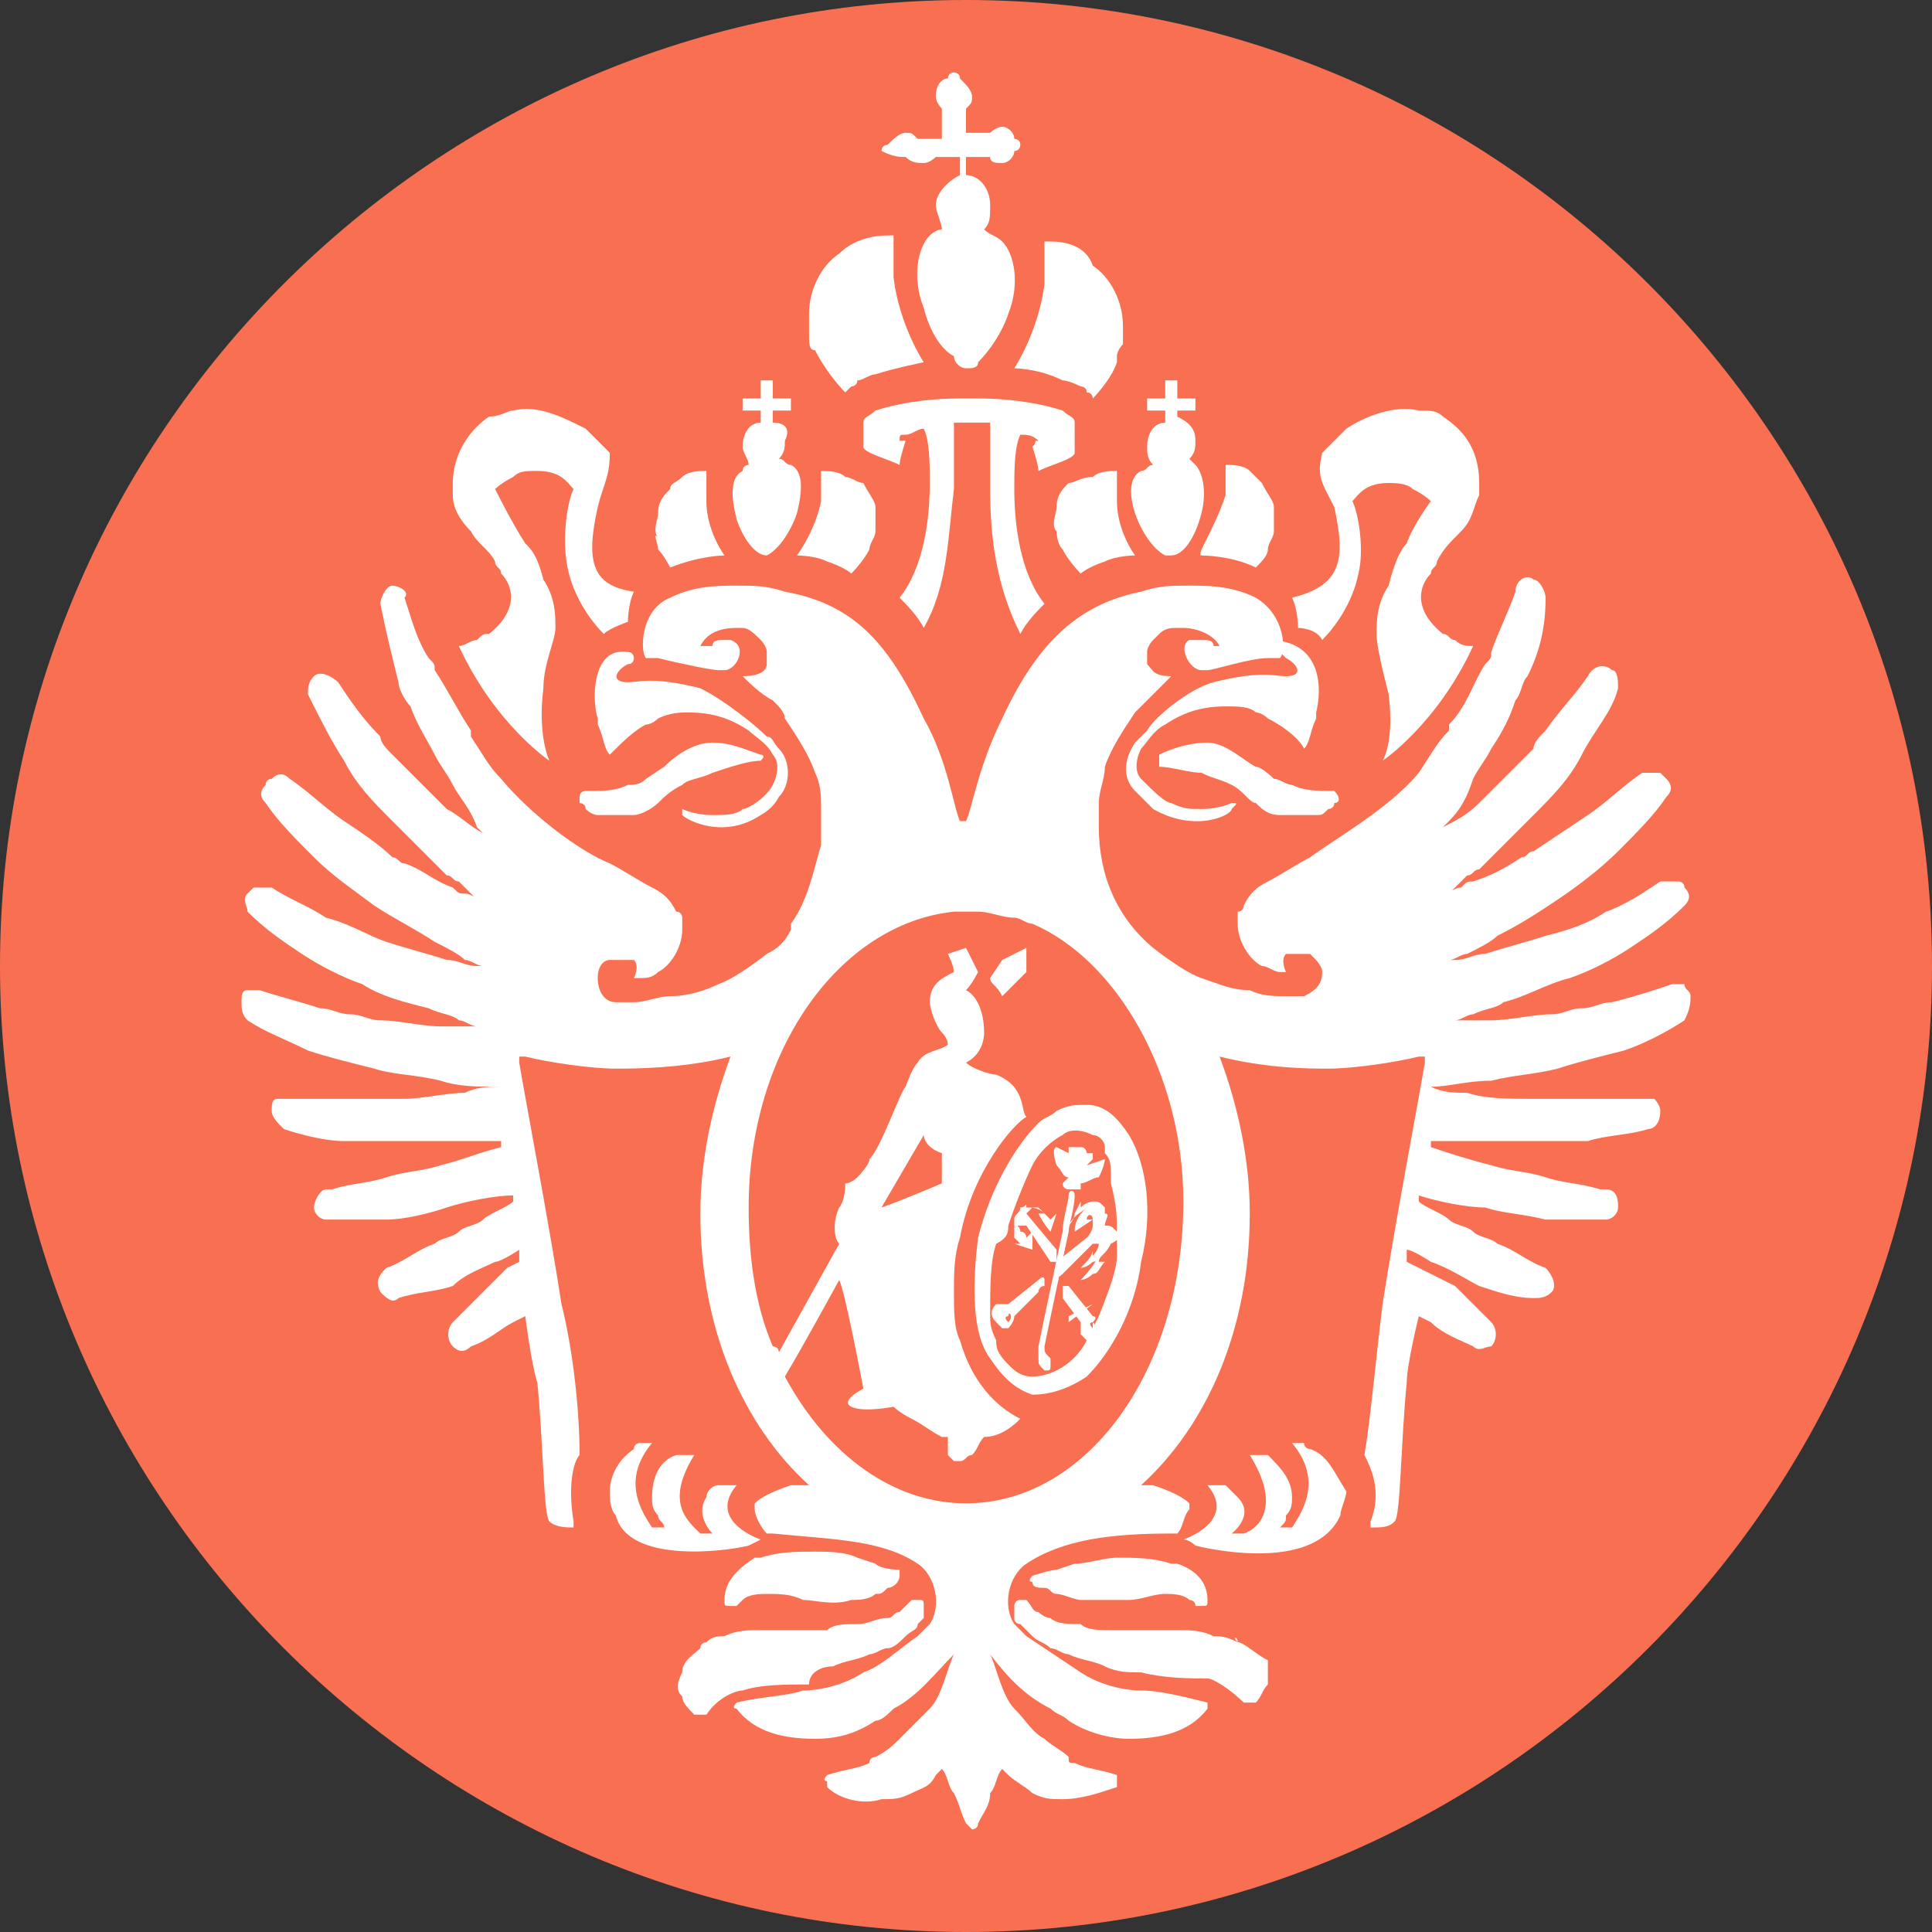 <?xml version="1.0" encoding="utf-8"?> <svg xmlns="http://www.w3.org/2000/svg" xmlns:xlink="http://www.w3.org/1999/xlink" version="1.1" id="Layer_1" x="0px" y="0px" viewBox="0 0 32 32" style="enable-background:new 0 0 32 32;" xml:space="preserve"><rect x="0" y="0" width="32" height="32" fill="#333333" stroke="none"/> <style type="text/css"> .st0{fill:#F87051;} .st1{fill:#FFFFFF;} </style> <g> <path class="st0" d="M32,16c0,8.8-7.2,16-16,16C7.2,32,0,24.8,0,16C0,7.2,7.2,0,16,0C24.8,0,32,7.2,32,16L32,16z"></path> <g> <path class="st1" d="M13.5,5.8C13.5,5.9,13.5,5.9,13.5,5.8c0.2,0.4,0.5,0.7,0.5,0.7s0,0,0,0l0,0c0,0,0,0,0.1-0.1 c0,0,0.1,0,0.1-0.1c0.1,0,0.2-0.1,0.3-0.1c0.3-0.1,0.8-0.2,0.8-0.2s-0.4-0.6-0.5-1.4c0-0.5,0-0.7,0-0.7c0,0-0.1,0-0.1,0 c-0.3,0-0.6,0.1-0.8,0.3c0,0,0,0,0,0c-0.3,0.2-0.5,0.6-0.5,1c0,0.1,0,0.2,0,0.3C13.4,5.7,13.4,5.8,13.5,5.8L13.5,5.8z"></path> <path class="st1" d="M21.4,9.9c0.1,0.2,0.1,0.5,0.1,0.5c0,0,0.3,0,0.4,0.2c0,0,0,0,0,0c0.2-0.2,0.5-0.6,0.6-1.1 c0.1-0.4,0-1-0.1-1.2c0,0,0,0,0,0c0.1-0.1,0.2-0.3,0.6-0.3c0.1,0,0.3,0,0.4,0.1c0.2,0.1,0.3,0.2,0.3,0.2S23.4,8.7,23.3,9 c-0.1,0.1-0.2,0.3-0.3,0.7c-0.2,0.3-0.2,0.6-0.2,0.8c0,0.2,0.1,0.6,0.2,1c0.1,0.8-0.1,1.1-0.1,1.1s0,0,0,0c0,0,0,0,0,0 s0.9-0.6,1.5-1.9c0,0,0,0,0,0c0,0,0,0,0,0c-0.1,0-0.2,0-0.3-0.1c-0.1,0-0.1-0.1-0.2-0.1c-0.5-0.4-0.4-0.8-0.2-1 c0-0.1,0.1-0.1,0.1-0.2C23.9,9.1,24,9,24.2,8.8c0.2-0.2,0.2-0.4,0.3-0.6c0-0.1,0-0.1,0-0.2c0-0.6-0.3-0.9-0.6-1.1 c-0.1-0.1-0.2-0.1-0.4-0.1c-0.4-0.1-0.9,0.1-1.2,0.3c-0.1,0.1-0.3,0.3-0.4,0.4c-0.1,0.4,0,0.5,0.2,0.9c0,0,0,0,0,0 C22.3,9.3,22.2,9.7,21.4,9.9L21.4,9.9z"></path> <path class="st1" d="M17.6,9.1c0.1,0.2,0.3,0.4,0.3,0.4s0,0,0,0c0,0,0,0,0,0s0.1-0.1,0.4-0.2c0.2-0.1,0.5-0.1,0.5-0.1 s-0.3-0.4-0.3-0.9c0-0.3,0-0.5,0-0.5c0,0,0,0,0,0l0,0c-0.1,0-0.3,0-0.4,0.1C17.9,7.9,17.8,8,17.7,8c-0.1,0.1-0.2,0.2-0.2,0.4 c0,0.1-0.1,0.3,0,0.4C17.5,8.8,17.5,9,17.6,9.1L17.6,9.1z"></path> <path class="st1" d="M18.8,8.5c0.1,0.3,0.3,0.6,0.5,0.7c0,0,0,0,0.1,0h0c0.2,0,0.4-0.3,0.5-0.7c0.1-0.4,0-0.7-0.1-0.8 c0,0-0.1-0.1-0.1-0.1c0,0,0,0,0,0c0.1-0.1,0.1-0.2,0.1-0.3c0-0.2-0.1-0.3-0.3-0.4V6.8h0.3V6.6h-0.3V6.3h-0.2v0.3h-0.3v0.2h0.3V7 c-0.2,0-0.3,0.2-0.3,0.4c0,0.1,0,0.2,0.1,0.3c-0.1,0-0.1,0.1-0.2,0.1C18.7,7.9,18.7,8.2,18.8,8.5L18.8,8.5z"></path> <path class="st1" d="M19.9,9.2c0,0,0.5,0,0.9,0.2c0,0,0,0,0,0C20.9,9.3,21,9.2,21,9.1c0-0.1,0.1-0.2,0.1-0.3c0-0.2,0-0.3,0-0.4 c0-0.1-0.1-0.2-0.2-0.4c-0.1-0.1-0.1-0.1-0.2-0.2c0,0,0,0,0,0c0,0,0,0,0,0c-0.1-0.1-0.3-0.1-0.4-0.1c0,0,0,0.2,0,0.5 C20.1,8.8,19.8,9.2,19.9,9.2C19.8,9.2,19.9,9.2,19.9,9.2L19.9,9.2L19.9,9.2z"></path> <path class="st1" d="M16.8,6.1c0,0,0.4,0,0.8,0.2c0.1,0,0.3,0.1,0.3,0.1c0,0,0.1,0,0.1,0.1c0.1,0,0.1,0.1,0.1,0.1l0,0c0,0,0,0,0,0 s0.3-0.3,0.4-0.6c0,0,0,0,0-0.1c0-0.1,0.1-0.2,0.1-0.2c0-0.1,0-0.2,0-0.3c0-0.4-0.2-0.8-0.5-1c0,0,0,0,0,0C18,4.1,17.7,4,17.4,4 c0,0-0.1,0-0.1,0c0,0,0,0.3,0,0.7C17.2,5.5,16.8,6.1,16.8,6.1L16.8,6.1z"></path> <path class="st1" d="M17.1,7.4c0,0,0.1,0.3,0.1,0.4c0,0,0,0,0,0c0.2-0.1,0.6-0.2,0.6-0.3V7.1V7c0-0.1-0.1-0.1-0.2-0.2 c-0.3-0.1-0.8-0.2-1.4-0.2l-0.3,0c-0.6,0-1.1,0.1-1.4,0.2c-0.1,0.1-0.2,0.1-0.2,0.2v0.1v0.3c0,0.1,0.4,0.2,0.6,0.3c0,0,0,0,0,0 c0-0.1,0.1-0.4,0.1-0.4s0,0-0.1,0c0-0.1,0-0.1,0.1-0.1c0.1,0,0.2-0.1,0.3-0.1c0.1,0.2,0.1,0.6,0.1,0.9c0,0.6-0.1,1.4-0.5,1.9 c0.1,0.1,0.3,0.3,0.4,0.5c0.4-0.7,0.4-1.5,0.5-2.3c0-0.4,0-0.8,0-1.1c0,0,0.2,0,0.3,0c0.1,0,0.2,0,0.3,0c0,0.3,0,0.7,0,1.1 c0,0.8,0.1,1.6,0.5,2.4c0.1-0.2,0.3-0.4,0.4-0.5c0,0,0,0,0,0c-0.4-0.5-0.5-1.3-0.5-1.9c0-0.3,0-0.7,0.1-0.9c0.1,0,0.2,0,0.3,0.1 C17.1,7.3,17.2,7.3,17.1,7.4C17.1,7.4,17.1,7.4,17.1,7.4L17.1,7.4z"></path> <path class="st1" d="M22.1,13.1C22.1,13.1,22.1,13.1,22.1,13.1C22.1,13.1,22.1,13.1,22.1,13.1L22.1,13.1 C22.1,13.1,22.1,13.1,22.1,13.1c-0.3,0-0.5,0-0.7-0.1c-0.1,0-0.2-0.1-0.3-0.1c0,0-0.2-0.2-0.3-0.2c-0.2-0.1-0.5-0.4-0.8-0.4 c-0.3,0-0.6,0.1-0.8,0.2c0,0,0,0,0,0.1c0,0,0,0.1,0,0.1c0,0,0,0,0,0c0.2,0,0.5,0.1,0.7,0.1c0.2,0.1,0.3,0.1,0.5,0.2 c0.2,0.1,0.3,0.3,0.4,0.3c0.1,0.1,0.2,0.2,0.4,0.2c0.2,0,0.3,0,0.5,0c0,0,0,0,0,0c0,0,0.1,0,0.1,0c0.1,0,0.1,0,0.2-0.1 c0,0,0,0,0,0c0,0,0.1,0,0.1-0.1c0,0,0,0,0,0C22.2,13.3,22.2,13.2,22.1,13.1C22.2,13.2,22.2,13.2,22.1,13.1 C22.1,13.1,22.1,13.1,22.1,13.1L22.1,13.1z"></path> <path class="st1" d="M21.2,10.8c0,0,0.1,0.1,0.1,0.1c0.2,0.1,0.3,0.3,0,0.3c-0.2,0-0.4-0.1-1.2,0.1c-0.4,0.1-1,0.6-1.1,0.8 c-0.1,0.1-0.1,0.1-0.2,0.2c-0.2,0.3-0.2,0.6,0,0.8c0.1,0.1,0.2,0.2,0.3,0.3c0.7,0.4,1.3,0.1,1.3,0c0.1-0.1,0.1-0.1,0-0.1 c0,0,0,0,0,0c0,0,0,0,0,0c0,0,0,0,0,0c0,0-0.2,0.1-0.5,0.1c-0.2,0-0.3,0-0.5-0.1c-0.1,0-0.3-0.2-0.5-0.4c-0.1-0.1-0.1-0.3,0-0.5 c0.1-0.1,0.2-0.3,0.4-0.4c0.3-0.2,0.6-0.3,1-0.3c0,0,0,0,0,0c0.2,0,0.4,0,0.5,0.1c0.1,0,0.2,0.1,0.2,0.1c0.2,0.1,0.5,0.3,0.6,0.5 c0,0,0,0,0,0c0,0,0,0,0,0c0.1-0.1,0.1-0.3,0.2-0.5c0,0,0-0.1,0-0.1c0.1-0.4,0.1-1.2-0.8-1.2c0,0,0,0,0,0 C21.2,10.7,21.2,10.8,21.2,10.8L21.2,10.8z"></path> <path class="st1" d="M7.8,8.8C7.9,9,8.1,9.1,8.2,9.3c0,0.1,0.1,0.1,0.1,0.2c0.2,0.2,0.3,0.6-0.2,1C8,10.5,8,10.5,7.9,10.6 c-0.1,0-0.2,0.1-0.3,0.1c0,0,0,0,0,0c0,0,0,0,0,0c0.6,1.3,1.5,1.9,1.5,1.9s0,0,0,0c0,0,0,0,0,0S8.9,12.2,9,11.4 c0-0.4,0.2-0.8,0.2-1c0-0.2,0-0.5-0.2-0.8C8.9,9.2,8.8,9.1,8.7,9C8.5,8.7,8.2,8.1,8.2,8.1s0.1-0.1,0.3-0.2 c0.1-0.1,0.2-0.1,0.4-0.1c0.4,0,0.5,0.2,0.6,0.3c0,0,0,0,0,0C9.4,8.3,9.3,8.9,9.4,9.4c0.1,0.5,0.4,0.9,0.6,1.1c0,0,0,0,0,0 c0.1-0.1,0.4-0.2,0.4-0.2c0,0,0-0.3,0.1-0.5C9.8,9.7,9.7,9.3,9.9,8.4c0,0,0,0,0,0C10,8,10.1,7.9,10.1,7.5C10,7.4,9.8,7.2,9.7,7.1 C9.3,6.9,8.9,6.7,8.5,6.8c-0.1,0-0.2,0.1-0.4,0.1C7.8,7.1,7.5,7.5,7.5,8c0,0.1,0,0.1,0,0.2C7.5,8.4,7.6,8.6,7.8,8.8L7.8,8.8z"></path> <path class="st1" d="M13.2,9.2c0,0,0.3,0,0.5,0.1c0.3,0.1,0.4,0.2,0.4,0.2s0,0,0,0c0,0,0,0,0,0s0.2-0.2,0.3-0.4 c0-0.1,0.1-0.2,0.1-0.3c0-0.2,0-0.3,0-0.4c0-0.1-0.1-0.2-0.2-0.4C14.2,8,14.1,7.9,14,7.9c-0.1-0.1-0.3-0.1-0.4-0.1l0,0 c0,0,0,0,0,0c0,0,0,0.2,0,0.5C13.5,8.8,13.2,9.2,13.2,9.2L13.2,9.2z"></path> <path class="st1" d="M12.7,9.2L12.7,9.2C12.7,9.2,12.7,9.2,12.7,9.2c0.2-0.1,0.4-0.4,0.5-0.7c0.1-0.4,0.1-0.7-0.1-0.8 c-0.1,0-0.1-0.1-0.2-0.1c0.1-0.1,0.1-0.2,0.1-0.3C13.1,7.1,13,7,12.8,7V6.8h0.3V6.6h-0.3V6.3h-0.2v0.3h-0.3v0.2h0.3V7 c-0.2,0-0.3,0.2-0.3,0.4c0,0.1,0.1,0.2,0.1,0.3c0,0,0,0,0,0c0,0-0.1,0-0.1,0.1c-0.2,0.1-0.2,0.4-0.1,0.8 C12.3,8.9,12.5,9.2,12.7,9.2L12.7,9.2z"></path> <path class="st1" d="M10.9,9.1c0.1,0.1,0.2,0.3,0.2,0.3c0,0,0,0,0,0c0.5-0.2,0.9-0.2,0.9-0.2l0,0c0,0,0,0,0,0s-0.3-0.4-0.3-0.9 c0-0.3,0-0.5,0-0.5c-0.1,0-0.3,0-0.4,0.1c0,0,0,0,0,0c0,0,0,0,0,0c-0.1,0.1-0.2,0.1-0.2,0.2c-0.1,0.1-0.2,0.2-0.2,0.4 c0,0.1-0.1,0.3,0,0.4C10.8,8.8,10.9,9,10.9,9.1L10.9,9.1z"></path> <path class="st1" d="M12.6,12.6C12.6,12.6,12.6,12.6,12.6,12.6C12.7,12.6,12.7,12.6,12.6,12.6c0.1-0.1,0-0.1,0-0.1 c-0.3-0.1-0.5-0.2-0.8-0.2c-0.3,0-0.6,0.2-0.8,0.4c0,0-0.3,0.2-0.3,0.2c-0.1,0.1-0.2,0.1-0.3,0.1c-0.2,0.1-0.4,0.1-0.6,0.1 c0,0,0,0-0.1,0l0,0c0,0,0,0,0,0c0,0,0,0,0,0c0,0,0,0,0,0c0,0-0.1,0-0.1,0.1c0,0,0,0,0,0.1c0,0,0,0,0,0c0,0,0.1,0,0.1,0.1 c0,0,0,0,0,0c0,0,0.1,0.1,0.2,0.1c0,0,0.1,0,0.1,0c0,0,0,0,0,0c0.2,0,0.3,0,0.5,0c0.1,0,0.3-0.1,0.4-0.2c0.1-0.1,0.2-0.2,0.4-0.3 c0.1-0.1,0.3-0.1,0.5-0.2C12.1,12.7,12.4,12.6,12.6,12.6L12.6,12.6z"></path> <path class="st1" d="M9.9,11.9c0,0,0,0.1,0,0.1c0.1,0.2,0.1,0.4,0.2,0.5c0,0,0,0,0,0c0,0,0,0,0,0c0.2-0.2,0.4-0.4,0.6-0.5 c0.1,0,0.2-0.1,0.2-0.1c0.2-0.1,0.4-0.1,0.5-0.1c0,0,0,0,0,0c0.4,0,0.7,0.1,1,0.3c0.1,0.1,0.3,0.2,0.4,0.4c0.1,0.1,0.1,0.3,0,0.5 c-0.1,0.2-0.4,0.4-0.5,0.4c-0.1,0.1-0.3,0.1-0.5,0.1c-0.3,0-0.5-0.1-0.5-0.1c0,0,0,0,0,0c0,0,0,0,0,0c0,0,0,0,0,0c0,0,0,0,0,0.1 c0.1,0.1,0.7,0.4,1.3,0c0,0,0.2-0.1,0.3-0.3c0.2-0.2,0.2-0.6,0-0.8c-0.1-0.1-0.1-0.2-0.2-0.2c-0.2-0.2-0.7-0.6-1.1-0.8 c-0.8-0.2-1-0.1-1.2-0.1c-0.3,0-0.2-0.2,0-0.3c0.1,0,0.1-0.1,0.1-0.1c0,0,0-0.1-0.1-0.1c0,0,0,0,0,0C9.8,10.7,9.8,11.6,9.9,11.9 L9.9,11.9z"></path> <polygon class="st1" points="19.8,24.5 19.8,24.5 19.8,24.5 19.8,24.5 "></polygon> <path class="st1" d="M16.4,16.2c0,0.1,0.1,0.1,0.2,0.3c0,0,0.4-0.4,0.4-0.4v-0.4l-0.4,0.2L16.4,16.2L16.4,16.2z"></path> <path class="st1" d="M13.8,27.6c0.2-0.1,0.4-0.1,0.6-0.2c0.1,0,0.2-0.1,0.3-0.1c0.1,0,0.2-0.1,0.3-0.2c0.1-0.1,0.2-0.1,0.2-0.2 c0,0,0.1-0.1,0.1-0.1c0,0,0-0.1,0-0.1l0-0.1l0,0c0-0.1,0-0.1-0.1-0.1c0,0,0,0-0.1,0c0,0,0,0,0,0c-0.1,0.1-0.1,0.1-0.2,0.2 c-0.1,0-0.1,0.1-0.2,0.1c-0.2,0-0.3,0.1-0.5,0.1c-0.2,0-0.4,0-0.5,0.1c-0.2,0-0.4,0-0.5,0l-0.6,0c-0.2,0-0.4,0-0.6,0.1 c-0.1,0-0.2,0-0.3,0.1c0,0-0.1,0-0.1,0.1c-0.1,0.1-0.3,0.2-0.3,0.4c-0.1,0.2-0.1,0.3,0,0.4c0,0.1,0.1,0.2,0.2,0.3c0,0,0.1,0,0.1,0 c0,0,0.1,0,0.1,0c0.2-0.3,0.5-0.4,0.6-0.4c0.3-0.1,0.7-0.1,1.1-0.1C13.4,27.7,13.6,27.6,13.8,27.6L13.8,27.6z"></path> <path class="st1" d="M12,26.5c0,0.1,0,0.1,0.1,0.1c0,0,0,0,0.1,0l0,0c0,0,0,0,0,0l0,0c0,0,0.1-0.1,0.1-0.1 c0.1-0.1,0.3-0.1,0.4-0.1c0.2,0,0.4,0,0.6,0.1c0.2,0,0.5,0.1,0.8,0c0.1,0,0.3,0,0.4-0.1c0.1,0,0.1,0,0.2-0.1c0,0,0,0,0,0 c0,0,0,0,0,0c0.1,0,0.2-0.1,0.2-0.2c0,0,0-0.1,0-0.1c0,0,0,0,0,0c0,0-0.3,0-0.4-0.1l-0.3-0.1c-0.2-0.1-0.5-0.1-0.7-0.1 c-0.3,0-0.6,0-0.9,0.1c0,0-0.1,0-0.1,0C12.2,26,12,26.2,12,26.5L12,26.5z"></path> <path class="st1" d="M12.4,25.6c0,0,0.2-0.1,0.2-0.1c0,0,0,0,0,0c0,0-0.9-0.3-0.4-0.9l0,0c0,0,0,0,0,0c-0.1,0-0.2,0-0.3,0 c-0.1,0-0.2,0.1-0.2,0.2c-0.2,0.3,0.1,0.6,0.1,0.6c-0.1,0-0.2,0-0.2,0c-0.2-0.2-0.6-0.5-0.1-1.3c0,0,0,0,0,0c-0.1,0-0.2,0-0.2,0 c0,0-0.1,0-0.1,0c-0.3,0.1-0.4,0.4-0.4,0.7c0,0.1,0,0.2,0.1,0.3c0,0.1,0.1,0.1,0.1,0.2c0,0-0.2,0-0.2,0c-0.2-0.3-0.5-0.8,0-1.4 c0,0,0,0,0,0c-0.1,0-0.2,0-0.2,0c0,0-0.1,0-0.1,0.1c-0.3,0.2-0.4,0.5-0.4,0.7c0,0.1,0,0.3,0.1,0.4C10.4,25.9,12,25.7,12.4,25.6 L12.4,25.6z"></path> <path class="st1" d="M20.5,27.2C20.5,27.1,20.4,27.1,20.5,27.2c-0.2-0.1-0.3-0.1-0.4-0.1c-0.2-0.1-0.4-0.1-0.6-0.1l-0.6,0 c-0.2,0-0.4,0-0.5,0c-0.2,0-0.4,0-0.5-0.1c-0.2,0-0.4,0-0.5-0.1c-0.1,0-0.2-0.1-0.2-0.1c-0.1,0-0.1-0.1-0.2-0.2c0,0,0,0,0,0 c0,0,0,0-0.1,0c-0.1,0-0.1,0.1-0.1,0.1l0,0l0,0.1c0,0,0,0.1,0,0.1c0,0.1,0.1,0.1,0.1,0.1C17,27,17,27,17.1,27.1 c0.1,0.1,0.2,0.1,0.3,0.2c0.1,0,0.2,0.1,0.3,0.1c0.2,0.1,0.4,0.1,0.6,0.2c0.2,0.1,0.4,0.1,0.6,0.1c0.4,0.1,0.8,0.1,1.1,0.1 c0.1,0,0.4,0.2,0.6,0.4c0,0,0,0,0.1,0c0,0,0.1,0,0.1,0c0.1-0.1,0.1-0.2,0.2-0.3c0-0.1,0-0.3,0-0.4C20.8,27.4,20.6,27.2,20.5,27.2 L20.5,27.2z"></path> <path class="st1" d="M17.3,26.3C17.3,26.3,17.3,26.3,17.3,26.3C17.3,26.3,17.3,26.3,17.3,26.3c0.1,0,0.1,0.1,0.2,0.1 c0.1,0,0.3,0.1,0.4,0.1c0.3,0,0.5,0,0.8,0c0.2,0,0.4-0.1,0.6-0.1c0.1,0,0.3,0,0.4,0.1c0,0,0.1,0,0.1,0.1l0,0c0,0,0,0,0,0l0,0 c0,0,0,0,0.1,0c0.1,0,0.1,0,0.1-0.1c0-0.3-0.2-0.5-0.5-0.6c0,0-0.1,0-0.1,0c-0.3-0.1-0.6-0.1-0.9-0.1c-0.2,0-0.5,0.1-0.7,0.1 L17.5,26c-0.1,0-0.4,0.1-0.4,0.1c0,0,0,0,0,0c0,0-0.1,0.1,0,0.1C17.1,26.3,17.2,26.3,17.3,26.3L17.3,26.3z"></path> <path class="st1" d="M21.7,24c0,0-0.1,0-0.1-0.1c-0.1,0-0.1,0-0.2,0c0,0,0,0,0,0c0.5,0.6,0.2,1.1,0,1.4c0,0-0.2,0-0.2,0 c0.1-0.1,0.1-0.1,0.1-0.2c0.1-0.1,0.1-0.2,0.1-0.3c0-0.3-0.2-0.5-0.4-0.7c0,0-0.1,0-0.1,0c-0.1,0-0.1,0-0.2,0c0,0,0,0,0,0 c0.5,0.8,0.2,1.2-0.1,1.3c-0.1,0-0.2,0-0.2,0c0,0,0.4-0.3,0.1-0.6c-0.1-0.1-0.1-0.1-0.2-0.2c-0.1,0-0.2,0-0.3,0c0,0,0,0,0,0l0,0 c0.5,0.6-0.4,0.9-0.4,0.9l0,0c0.1,0,0.2,0.1,0.2,0.1c0.4,0.1,2,0.4,2.4-0.5c0-0.1,0.1-0.3,0.1-0.4C22.1,24.4,22,24.1,21.7,24 L21.7,24z"></path> <path class="st1" d="M18.7,18.8c-0.2-0.3-0.4-0.5-0.7-0.5c-0.2,0-0.3,0-0.5,0.1c0,0,0,0,0,0c-0.1,0.1-0.2,0.1-0.3,0.2 c-0.4,0.4-0.8,1.1-1,1.9c-0.1,0.8-0.1,1.6,0.2,2c0.2,0.3,0.4,0.5,0.7,0.6c0.3,0,0.6-0.1,0.9-0.3c0.4-0.4,0.8-1.1,0.9-1.9 C19.1,20.1,19,19.3,18.7,18.8L18.7,18.8z M16.7,20.3c0.2-0.6,0.4-1,0.4-1c0.1-0.2,0.3-0.4,0.5-0.5c0.1-0.1,0.3-0.1,0.5,0 c0.1,0,0.2,0.1,0.2,0.2c0,0,0,0,0,0c0,0,0,0,0,0c0,0,0,0,0,0.1c0.1,0.1,0.1,0.2,0.1,0.4c0,0,0,0,0,0.1c0.1,0.4,0.1,0.5,0.1,1 c0,0,0,0.2,0,0.2c0,0.2-0.1,0.5-0.3,1c-0.1,0.2-0.2,0.4-0.2,0.4c-0.2,0.4-0.6,0.6-0.9,0.6c-0.2,0-0.3-0.1-0.4-0.2 c-0.2-0.2-0.2-0.3-0.2-0.4c-0.1-0.2-0.1-0.3-0.1-0.4c0-0.5,0-0.9,0.1-1.2C16.7,20.5,16.7,20.4,16.7,20.3 C16.7,20.3,16.7,20.3,16.7,20.3"></path> <path class="st1" d="M16.7,20.2C16.7,20.2,16.8,20.2,16.7,20.2"></path> <path class="st1" d="M28,16.5c0-0.1-0.1-0.1-0.1-0.2c-0.1,0-0.1,0-0.2,0l0,0c-0.3,0.1-0.6,0.2-1,0.3c-0.2,0-0.3,0.1-0.5,0.1 c-0.2,0-0.3,0.1-0.5,0.1c-0.3,0-0.7,0.1-1,0.1c-0.2,0-0.4,0-0.7,0c0,0,0.1,0,0.1,0c0.1,0,0.2-0.1,0.3-0.1c0.2-0.1,0.4-0.1,0.5-0.2 c0.4-0.1,0.7-0.3,1.1-0.4c0.3-0.1,0.7-0.3,1-0.5c0.3-0.2,0.6-0.4,0.9-0.7c0.1-0.1,0.1-0.2,0-0.3c0-0.1-0.1-0.1-0.1-0.1 c-0.1,0-0.2,0-0.3,0l0,0c-0.3,0.2-0.6,0.4-0.9,0.5c-0.3,0.2-0.6,0.3-1,0.4c-0.3,0.1-0.7,0.2-1,0.3c-0.2,0-0.3,0.1-0.5,0.1l-0.1,0 c0.1,0,0.2-0.1,0.3-0.1c0.2-0.1,0.4-0.2,0.5-0.3c0.4-0.2,0.7-0.4,1-0.6c0.3-0.2,0.7-0.5,1-0.8c0.3-0.3,0.6-0.6,0.8-0.9 c0.1-0.1,0.1-0.2,0-0.3c0,0-0.1-0.1-0.1-0.1c-0.1,0-0.2,0-0.3,0l0,0c-0.3,0.2-0.6,0.5-0.9,0.7c-0.3,0.2-0.6,0.4-0.9,0.6 c-0.1,0-0.1,0.1-0.2,0.1c-0.3,0.2-0.5,0.3-0.8,0.4c-0.1,0-0.1,0-0.2,0.1c-0.1,0-0.2,0.1-0.3,0.1c0,0,0,0,0.1,0 c0.1-0.1,0.2-0.2,0.3-0.3c0.1,0,0.1-0.1,0.2-0.1c0.3-0.3,0.6-0.6,0.9-0.9c0,0,0,0,0,0c0.3-0.3,0.6-0.6,0.8-1 c0.2-0.4,0.5-0.7,0.6-1.1c0-0.1,0-0.3-0.1-0.3c0,0,0,0,0,0c0,0,0,0,0,0c-0.1-0.1-0.3-0.1-0.4,0.1l0,0c-0.2,0.3-0.5,0.6-0.7,0.9 c-0.1,0.1-0.2,0.2-0.2,0.3c-0.2,0.2-0.4,0.4-0.6,0.6c-0.1,0.1-0.2,0.2-0.3,0.3c-0.2,0.2-0.4,0.3-0.6,0.4c0,0,0.1-0.1,0.1-0.1 c0.2-0.2,0.3-0.4,0.4-0.7c0.1-0.2,0.2-0.3,0.3-0.5c0.2-0.3,0.3-0.5,0.4-0.8c0.1-0.1,0.1-0.3,0.2-0.4c0.2-0.4,0.3-0.8,0.3-1.3 c0-0.1-0.1-0.3-0.2-0.3c0,0,0,0,0,0c0,0,0,0,0,0c-0.1-0.1-0.3,0-0.3,0.2l0,0c-0.1,0.3-0.3,0.7-0.4,1c0,0.1,0,0.1-0.1,0.2 c-0.2,0.3-0.3,0.7-0.6,1c0,0,0,0,0,0.1c-0.2,0.2-0.3,0.4-0.5,0.7c-0.5,0.6-1.4,1.1-1.8,1.4c-0.2,0.1-0.5,0.3-0.7,0.4c0,0,0,0,0,0 c-0.2,0.1-0.3,0.2-0.4,0.4c0,0,0,0.1-0.1,0.1c0,0.1,0,0.2,0,0.2c0,0.3,0.2,0.6,0.4,0.7c0.1,0,0.2,0.1,0.3,0.1c0,0,0,0,0,0 c0.1,0,0.1,0,0.1,0s-0.1-0.2,0-0.3c0,0,0,0,0.1,0c0,0,0.1,0,0.2,0c0.1,0,0.1,0,0.1,0c0.1,0.1,0.2,0.2,0.2,0.3 c0,0.2-0.1,0.3-0.3,0.4c-0.1,0-0.2,0-0.3,0c-0.2,0-0.4,0-0.6-0.1c-0.3,0-0.5-0.1-0.8-0.2c-0.3-0.1-0.8-0.5-0.8-0.5 c-0.6-0.5-0.9-1.2-0.9-2c0,0,0-0.1,0-0.1c0-0.1,0-0.2,0-0.3c0-0.2,0.1-0.4,0.1-0.6c0.1-0.3,0.3-0.6,0.5-0.9c0,0,0.1-0.1,0.2-0.2 c0,0,0,0,0,0c0,0,0,0,0,0c0.1-0.1,0.3-0.3,0.4-0.4c0,0,0,0,0,0c0,0,0,0,0,0c0,0,0,0,0,0c0,0,0,0,0,0c-0.3,0-0.3-0.1-0.4-0.2 c0,0,0,0,0,0c0,0,0,0,0,0c0,0,0-0.2,0-0.2c0-0.1,0.1-0.2,0.1-0.2c0,0,0,0,0.1-0.1c0.1-0.1,0.2-0.1,0.3-0.1c0,0,0,0,0.1,0 c0,0,0,0,0,0c0.2,0,0.5,0.1,0.6,0.3l0,0c0,0-0.1,0-0.1,0l0,0l0,0c0-0.1-0.1-0.1-0.2-0.1c0,0-0.1,0-0.1,0c0,0,0,0-0.1,0 c-0.2,0.1,0,0.5,0.2,0.5c0,0,0.1,0,0.1,0c0,0,0,0,0,0c0.1,0,0.7-0.2,1-0.2c0.1,0,0.1,0,0.2,0c0,0,0,0,0,0c0,0,0,0,0,0c0,0,0,0,0,0 c0.1-0.1,0.1-0.7-0.4-1c-0.4-0.2-0.8-0.2-1.1-0.2c-0.3,0-0.5,0-0.8,0.1c-1,0.2-1.7,0.8-2.3,2.1v0c-0.4,0.8-0.5,1.5-0.6,1.7 c0,0,0,0-0.1,0c-0.1-0.2-0.2-1-0.6-1.7v0c-0.6-1.3-1.2-1.9-2.3-2.1c-0.3-0.1-0.5-0.1-0.8-0.1c-0.3,0-0.7,0-1.1,0.2 c-0.5,0.2-0.5,0.9-0.4,1c0,0,0,0,0,0c0,0,0.1,0,0.2,0c0.4,0.1,0.9,0.2,1,0.2c0,0,0,0,0,0c0,0,0.1,0,0.1,0c0.2,0,0.4-0.4,0.1-0.5 c0,0-0.1,0-0.1,0c-0.1,0-0.2,0-0.2,0.1l0,0l0,0c0,0-0.1,0-0.2,0l0,0c0.1-0.2,0.3-0.3,0.6-0.3c0,0,0,0,0,0c0,0,0,0,0.1,0 c0.1,0,0.2,0.1,0.3,0.2c0,0,0.1,0.1,0.1,0.2c0,0,0,0.1,0,0.2c0,0,0,0,0,0c0,0,0,0,0,0c0,0.1-0.1,0.2-0.4,0.2c0,0,0,0,0,0 c0,0,0,0,0,0c0.1,0.1,0.3,0.3,0.5,0.4c0.1,0.1,0.2,0.2,0.2,0.3c0.2,0.3,0.4,0.6,0.5,0.9c0.1,0.2,0.1,0.4,0.1,0.6 c0,0.1,0,0.2,0,0.3c0,0,0,0.1,0,0.1c0,0.1,0,0.1,0,0.2c-0.1,0.3-0.2,0.9-0.5,1.3c0,0,0,0,0,0.1h0c-0.1,0.2-0.2,0.3-0.4,0.4 c0,0-0.5,0.4-0.8,0.5c-0.2,0.1-0.5,0.2-0.8,0.2c-0.2,0-0.4,0.1-0.6,0.1c-0.1,0-0.3,0-0.3,0c-0.2,0-0.3-0.2-0.3-0.4 c0-0.2,0.1-0.3,0.2-0.3c0,0,0.1,0,0.1,0c0.1,0,0.1,0,0.2,0c0,0,0,0,0.1,0c0.1,0.1,0,0.3,0,0.3s0,0,0.1,0c0,0,0,0,0,0 c0.1,0,0.2,0,0.3-0.1c0.2-0.1,0.4-0.4,0.4-0.7c0-0.1,0-0.2,0-0.2c0,0,0-0.1-0.1-0.1c-0.1-0.2-0.2-0.3-0.4-0.4c0,0,0,0,0,0 c-0.2-0.1-0.5-0.3-0.7-0.4c-0.5-0.2-1.3-0.8-1.8-1.4c-0.2-0.2-0.3-0.4-0.5-0.7c0,0,0,0,0-0.1c-0.2-0.3-0.4-0.7-0.6-1 c0-0.1,0-0.1-0.1-0.2c-0.2-0.3-0.3-0.7-0.4-1l0,0C6.8,9.8,6.6,9.7,6.5,9.7c0,0,0,0,0,0c0,0,0,0,0,0c-0.1,0-0.2,0.2-0.2,0.3 c0.1,0.5,0.2,0.9,0.3,1.3c0,0.1,0.1,0.3,0.2,0.4c0.1,0.3,0.3,0.6,0.4,0.8c0.1,0.2,0.2,0.3,0.3,0.5c0.1,0.2,0.3,0.4,0.4,0.7 c0,0,0.1,0.1,0.1,0.1c-0.2-0.1-0.4-0.3-0.6-0.4c-0.1-0.1-0.2-0.2-0.3-0.3c-0.2-0.2-0.4-0.4-0.6-0.6c-0.1-0.1-0.2-0.2-0.2-0.3 c-0.3-0.3-0.5-0.6-0.7-0.9l0,0c-0.1-0.1-0.3-0.2-0.4-0.1c0,0,0,0,0,0c0,0,0,0,0,0c-0.1,0.1-0.1,0.2-0.1,0.3 c0.2,0.4,0.4,0.8,0.6,1.1c0.2,0.4,0.5,0.7,0.8,1c0,0,0,0,0,0c0.3,0.3,0.6,0.6,0.9,0.9c0.1,0,0.1,0.1,0.2,0.1 c0.1,0.1,0.2,0.2,0.3,0.3c0,0,0,0,0.1,0c-0.1,0-0.2-0.1-0.3-0.1c-0.1,0-0.1,0-0.2-0.1c-0.3-0.1-0.5-0.3-0.8-0.4 c-0.1,0-0.1-0.1-0.2-0.1C6.3,14,6,13.8,5.7,13.6c-0.3-0.2-0.6-0.5-0.9-0.7l0,0c-0.1-0.1-0.2-0.1-0.3,0c0,0-0.1,0-0.1,0.1 c-0.1,0.1-0.1,0.2,0,0.3c0.2,0.3,0.5,0.6,0.8,0.9c0.3,0.3,0.6,0.5,1,0.8c0.3,0.2,0.7,0.4,1,0.6c0.2,0.1,0.4,0.2,0.5,0.3 c0.1,0,0.2,0.1,0.3,0.1l-0.1,0c-0.2,0-0.3-0.1-0.5-0.1c-0.3-0.1-0.7-0.2-1-0.3c-0.3-0.1-0.6-0.3-1-0.4c-0.3-0.2-0.6-0.3-0.9-0.5 l0,0c-0.1,0-0.2,0-0.3,0c0,0-0.1,0.1-0.1,0.1c-0.1,0.1,0,0.2,0,0.3c0.3,0.3,0.6,0.5,0.9,0.7c0.3,0.2,0.7,0.4,1,0.5 c0.3,0.2,0.7,0.3,1.1,0.4c0.2,0.1,0.4,0.1,0.5,0.2c0.1,0,0.2,0.1,0.3,0.1c0,0,0.1,0,0.1,0c-0.2,0-0.4,0-0.7,0 c-0.3,0-0.7-0.1-1-0.1c-0.2,0-0.3-0.1-0.5-0.1c-0.2,0-0.3-0.1-0.5-0.1c-0.3-0.1-0.7-0.2-1-0.3l0,0c-0.1,0-0.1,0-0.2,0 c-0.1,0-0.1,0.1-0.1,0.2c0,0.1,0,0.2,0.1,0.3c0.3,0.2,0.6,0.3,1,0.5c0.3,0.1,0.7,0.2,1.1,0.3c0.3,0.1,0.7,0.1,1.1,0.2 c0.3,0.1,0.6,0.1,1,0.1c-0.2,0-0.4,0-0.6,0.1c-0.3,0-0.7,0.1-1,0.1c-0.1,0-0.2,0-0.2,0l-0.2,0l-0.5,0c-0.3,0-0.6,0-1,0l0,0 c-0.1,0-0.1,0-0.2,0c-0.1,0-0.1,0.1-0.1,0.2c0,0.1,0.1,0.2,0.2,0.3c0.3,0.1,0.7,0.2,1,0.2c0.2,0,0.3,0,0.5,0c0.1,0,0.2,0,0.3,0 l0.3,0c0.3,0,0.7,0,1,0c0.2,0,0.3,0,0.5,0l0,0.1c-0.4,0.1-0.6,0.2-1,0.3c-0.3,0.1-0.6,0.1-0.9,0.2c-0.3,0.1-0.6,0.1-0.9,0.2l0,0 c0,0,0,0-0.1,0c-0.1,0-0.2,0.2-0.2,0.3c0,0.1,0.1,0.2,0.2,0.2c0.3,0,0.6,0,1,0c0.3,0,0.7-0.1,1-0.2c0.3-0.1,0.8-0.2,1.1-0.2l0,0.1 c-0.1,0.1-0.4,0.2-0.5,0.3c-0.1,0.1-0.3,0.1-0.4,0.2c-0.1,0.1-0.3,0.1-0.4,0.2l0,0c0,0,0,0,0,0c-0.3,0.1-0.5,0.3-0.8,0.4l0,0 c-0.1,0.1-0.2,0.2-0.1,0.4c0.1,0.1,0.2,0.2,0.3,0.1c0.3-0.1,0.6-0.1,0.9-0.2C7.7,21.1,8,21,8.2,20.9c0.1,0,0.4-0.2,0.4-0.2l0,0.2 c0,0-0.2,0.1-0.2,0.1l-0.3,0.3c-0.2,0.2-0.4,0.4-0.6,0.6c-0.1,0.1-0.1,0.3,0,0.4c0.1,0.1,0.2,0.1,0.3,0c0,0,0,0,0,0c0,0,0,0,0,0 c0.3-0.1,0.5-0.3,0.7-0.4l0.2-0.1c0,0,0.1,0.8,0.2,1.1c0.1,1,0.1,2.2,0.2,2.3c0.1,0.1,0.3,0.1,0.4,0.1c0,0,0-0.1,0-0.1 c0,0,0,0,0,0c-0.1-0.6,0-1,0.1-1.1c0,0,0,0,0,0c0,0,0,0,0,0c0-0.7-0.1-1.7-0.3-2.5c-0.2-1.3-0.6-3.4-0.7-4c0,0,0-0.1,0-0.1 c0,0,0.1,0,0.1,0c0.4,0.1,1.1,0.2,1.5,0.2c0.3,0,1.1,0,1.9-0.2c-0.3,0.8-0.5,1.7-0.5,2.6c0,1.9,0.7,3.5,1.8,4.5 c-0.1,0-0.2,0-0.3,0c-0.3,0.1-0.5,0.2-0.6,0.3c0,0,0,0,0,0c0,0,0,0,0,0c0,0,0,0.1,0,0.1c0,0.1,0.1,0.3,0.2,0.4c0,0,0,0,0.1,0 c1,0.1,1.8,0.1,2.4,0.5c0,0,0,0,0,0c0,0,0,0,0,0c0.3,0.2,0.4,0.7,0.2,1c-0.1,0.1-0.2,0.2-0.2,0.2c-0.3,0.2-0.6,0.5-0.9,0.6 c-0.3,0.2-0.7,0.3-1,0.3c-0.3,0.1-0.7,0.1-1.1,0.2l0,0c0,0,0,0,0,0c0,0-0.1,0.1,0,0.1c0,0,0,0,0,0c0.3,0.4,0.8,0.5,1.3,0.5 c0.4,0,0.7-0.1,1-0.3c0.1,0,0.2-0.1,0.3-0.2c0.4-0.2,0.7-0.6,1-0.9c0,0,0,0,0,0c0,0,0,0,0,0c-0.1,0.2-0.2,0.7-0.4,0.9 c-0.2,0.2-0.3,0.3-0.5,0.5c-0.1,0.1-0.2,0.2-0.4,0.3c0,0-0.1,0-0.1,0.1c-0.2,0.1-0.4,0.1-0.7,0.2l0,0c0,0,0,0,0,0 c0,0-0.1,0.1,0,0.1c0,0,0,0,0,0.1c0.2,0.2,0.6,0.3,0.9,0.2c0.2,0,0.3,0,0.5-0.1c0.2-0.1,0.3-0.1,0.4-0.3c0,0,0.1-0.1,0.1-0.1 c0.1,0.1,0.1,0.3,0.2,0.4c0.1,0.2,0.1,0.3,0.2,0.5c0,0,0.1,0.1,0.1,0.1c0,0,0.1,0,0.1-0.1c0.1-0.2,0.2-0.3,0.2-0.5 c0.1-0.1,0.1-0.3,0.2-0.4c0,0,0.1,0.1,0.1,0.1c0.1,0.1,0.3,0.2,0.4,0.3c0.2,0.1,0.3,0.1,0.5,0.1c0.3,0,0.6-0.1,0.9-0.2 c0,0,0,0,0-0.1c0,0,0-0.1,0-0.1c0,0,0,0,0,0l0,0c-0.3-0.1-0.5-0.1-0.7-0.2c-0.1,0-0.1,0-0.1-0.1c-0.1-0.1-0.3-0.2-0.4-0.3 c-0.2-0.1-0.3-0.3-0.5-0.5c-0.2-0.2-0.3-0.7-0.4-0.9c0,0,0,0,0,0c0,0,0,0,0,0c0.3,0.4,0.6,0.7,1,0.9c0.1,0.1,0.2,0.1,0.3,0.2 c0.3,0.2,0.7,0.3,1,0.3c0.5,0,1-0.1,1.3-0.5c0,0,0,0,0,0c0,0,0-0.1,0-0.1c0,0,0,0,0,0l0,0c-0.4-0.1-0.8-0.2-1.1-0.2 c-0.3,0-0.7-0.1-1-0.3c-0.3-0.2-0.6-0.4-0.9-0.6c-0.1-0.1-0.2-0.2-0.2-0.2c-0.2-0.3-0.1-0.8,0.2-1c0,0,0,0,0,0c0,0,0,0,0,0 c0.6-0.4,1.4-0.5,2.4-0.5c0,0,0,0,0.1,0c0.1-0.1,0.1-0.3,0.2-0.4c0,0,0-0.1,0-0.1c0,0,0,0,0,0c0,0,0,0,0,0 c-0.1-0.1-0.3-0.2-0.6-0.3c0,0-0.1,0-0.2,0c1.1-1,1.8-2.6,1.8-4.5c0-0.9-0.2-1.8-0.5-2.6c0.8,0.2,1.5,0.2,1.8,0.2 c0.4,0,1.1-0.1,1.5-0.2c0,0,0.1,0,0.1,0c0,0,0,0.1,0,0.1c-0.1,0.6-0.5,2.7-0.7,4c-0.1,0.8-0.2,1.9-0.3,2.5c0,0,0,0,0,0 c0,0,0,0,0,0c0.1,0.2,0.3,0.6,0.1,1.1c0,0,0,0,0,0c0,0,0,0.1,0,0.1c0.2,0,0.3,0,0.4-0.1c0.1-0.1,0.1-1.3,0.2-2.3 c0-0.3,0.2-1.1,0.2-1.1l0.2,0.1c0.2,0.2,0.5,0.3,0.7,0.4c0,0,0,0,0,0c0,0,0,0,0,0c0.1,0.1,0.2,0,0.3,0c0.1-0.1,0.1-0.3,0-0.4 c-0.2-0.2-0.4-0.4-0.6-0.6L23.5,21c0,0-0.2-0.1-0.2-0.1l0-0.2c0.1,0,0.4,0.2,0.4,0.2c0.3,0.1,0.6,0.3,0.8,0.4 c0.3,0.1,0.6,0.2,0.9,0.2c0.1,0,0.2,0,0.3-0.1c0.1-0.1,0-0.3-0.1-0.4l0,0c-0.3-0.1-0.5-0.3-0.8-0.4c0,0,0,0,0,0l0,0 c-0.1-0.1-0.3-0.1-0.4-0.2c-0.1-0.1-0.3-0.1-0.4-0.2c-0.1-0.1-0.4-0.2-0.5-0.3l0-0.1c0.3,0.1,0.8,0.2,1.1,0.2 c0.3,0.1,0.6,0.1,1,0.2c0.3,0,0.6,0,1,0c0.1,0,0.2-0.1,0.2-0.2c0-0.1,0-0.3-0.2-0.3c0,0,0,0-0.1,0l0,0c-0.3-0.1-0.6-0.1-0.9-0.2 c-0.3-0.1-0.6-0.1-0.9-0.2c-0.4-0.1-0.7-0.2-1-0.3l0-0.1c0.2,0,0.3,0,0.5,0c0.3,0,0.7,0,1,0l0.3,0c0.1,0,0.2,0,0.3,0 c0.2,0,0.3,0,0.5,0c0.3-0.1,0.7-0.1,1-0.2c0.1,0,0.2-0.1,0.2-0.3c0-0.1-0.1-0.2-0.1-0.2c0,0-0.1,0-0.2,0l0,0c-0.3,0-0.6,0-1,0 l-0.5,0l-0.2,0c-0.1,0-0.2,0-0.2,0c-0.3,0-0.7,0-1-0.1c-0.2,0-0.4,0-0.6-0.1c0.3,0,0.6-0.1,1-0.1c0.4-0.1,0.7-0.1,1.1-0.2 c0.3-0.1,0.7-0.2,1.1-0.3c0.3-0.1,0.7-0.3,1-0.5C28,16.7,28,16.6,28,16.5L28,16.5z M16,24.9C16,24.9,16,24.9,16,24.9 c-1.2,0-2.3-0.8-3-2.1c0.3-0.5,0.9-1.6,0.9-1.6c0.1,0.2,0.4,1.8,0.4,1.8s-0.4,0.2-0.2,0.3c0.2,0.1,0.7,0,0.7,0s0.1,0.1,0.3,0.2 c0.2,0.1,0.3,0.2,0.5,0.3c0.1,0,0.1,0,0.1,0s0,0.2,0,0.3c0,0,0.1,0.1,0.1,0.1c0,0,0,0,0.1,0c0.1,0,0.1-0.1,0.2-0.1 c0.1-0.1,0.1-0.2,0.2-0.3c0,0,0,0,0,0c0.2,0,0.4-0.1,0.6-0.3c-0.4-0.2-0.8-0.6-1-1.3c-0.1-0.2-0.1-0.5-0.1-0.8 c0-0.3,0-0.6,0.1-0.9c0,0,0,0,0,0c0.2-1.1,0.9-1.9,1.1-2c-0.1-0.1,0-0.5-0.5-0.7c-0.1,0-0.4-0.1-0.5-0.2c0.2-0.1,0.3-0.3,0.3-0.5 c0-0.3-0.1-0.6-0.3-0.7c0.1-0.1,0.2-0.3,0.2-0.3L16,15.7l0,0l-0.3,0.1c0,0,0.1,0.2,0.1,0.3c-0.2,0.1-0.4,0.2-0.4,0.5 c0,0.1,0.1,0.4,0.2,0.5c0.1,0.1,0.1,0.2,0.1,0.2c-0.1,0.1-0.4,0.1-0.5,0.3c-0.1,0.1-0.2,0.4-0.2,0.4c-0.1,0.1-0.4,1-0.6,1.2 c0,0.1-0.2,0.3-0.2,0.3s-0.1,0.1-0.2,0.1C14,19.9,13.9,20,13.9,20c-0.1,0.2-0.1,0.5,0,0.6l-1,1.8c0-0.1-0.1-0.1-0.1-0.1 c-0.3-0.7-0.4-1.5-0.4-2.3c0-2.6,1.5-4.7,3.4-4.9H16h0.2c0.2,0,0.4,0.1,0.6,0.1c0.1,0,0.2,0.1,0.3,0.1c1.4,0.6,2.5,2.5,2.5,4.6 C19.6,22.7,18,24.9,16,24.9L16,24.9z M15.6,19.6c0,0-0.7,0.3-1,0.4l0.7-1.2c0,0,0,0.2,0.3,0.3C15.6,19.1,15.6,19.6,15.6,19.6 L15.6,19.6z"></path> <path class="st1" d="M15,2.6C15,2.6,15,2.6,15,2.6c0.1,0.1,0.2,0.1,0.3,0.1h0c0.1,0,0.2-0.1,0.2-0.1h0.4v0.3 c-0.2,0.1-0.4,0.3-0.4,0.5c0,0.1,0.1,0.3,0.1,0.4c-0.1,0-0.2,0.1-0.2,0.1c-0.2,0.2-0.3,0.7-0.1,1.2c0.1,0.4,0.3,0.7,0.5,0.8 C15.8,6,15.9,6.1,16,6.1h0c0.1,0,0.2,0,0.2-0.1c0.2-0.2,0.4-0.5,0.5-0.8c0.2-0.5,0.1-1-0.1-1.2c-0.1-0.1-0.2-0.1-0.3-0.2 c0.1-0.1,0.1-0.2,0.1-0.4c0-0.3-0.2-0.5-0.4-0.5V2.6h0.4c0,0.1,0.1,0.1,0.2,0.1h0c0.1,0,0.2-0.1,0.2-0.2c0,0,0,0,0,0 c0.1,0,0.1-0.1,0.1-0.1c0-0.1-0.1-0.1-0.1-0.1c0,0,0,0,0,0c0-0.1-0.1-0.2-0.2-0.2h0c-0.1,0-0.2,0.1-0.2,0.1h-0.4V1.8 c0.1-0.1,0.1-0.1,0.1-0.2c0-0.1-0.1-0.2-0.2-0.3c0,0,0,0,0,0c0-0.1-0.1-0.1-0.1-0.1c-0.1,0-0.1,0.1-0.1,0.1c0,0,0,0,0,0 c-0.1,0-0.2,0.1-0.2,0.3c0,0.1,0.1,0.2,0.1,0.2v0.5h-0.4c-0.1-0.1-0.1-0.1-0.2-0.1h0c-0.1,0-0.2,0.1-0.3,0.2c0,0,0,0,0,0 c-0.1,0-0.1,0.1-0.1,0.1C14.8,2.6,14.9,2.6,15,2.6L15,2.6z"></path> <path class="st1" d="M18.5,20.4c-0.1-0.1-0.1-0.1-0.2-0.1c0-0.1,0.1-0.2,0-0.2c0,0,0,0,0-0.1l0,0c-0.1-0.1-0.1-0.1-0.2-0.1 c0,0-0.1,0-0.2,0.1l0-0.1c0,0-0.1,0.2-0.1,0.2c0,0.1-0.1,0.2-0.1,0.2c0.1-0.2,0.2-0.2,0.3-0.3c-0.1,0.1-0.2,0.2-0.2,0.4l0.3-0.2 l-0.1,0c0-0.1,0.1-0.1,0.1,0c0,0,0,0,0,0.1c0,0,0,0.1-0.1,0.2l0,0l-0.5,0.4c0,0,0,0.1,0,0.2c0,0,0,0.1,0.1,0l0.5-0.5 c0,0,0.1,0,0.1,0c0,0,0,0.1-0.1,0.2l0-0.1c0,0.1-0.1,0.2-0.2,0.3c0,0,0.1,0,0.2-0.1c0,0,0.1,0,0.1-0.1c-0.1,0.2-0.3,0.4-0.3,0.4 c0,0,0.1,0,0.2-0.1c0.1,0,0.1-0.1,0.2-0.2l-0.1,0c0-0.1,0.1-0.1,0.2-0.3C18.6,20.5,18.6,20.4,18.5,20.4L18.5,20.4z"></path> <path class="st1" d="M17.4,20.4l0.1-0.3l-0.1,0.1c0,0-0.1-0.1-0.1-0.1c-0.1-0.1-0.2-0.1-0.3-0.1C17,19.9,17,20,16.9,20 c0,0.1-0.1,0.1-0.1,0.2c0,0.1,0,0.2,0,0.3c0,0,0.1,0.1,0.1,0.1l-0.1,0l0.3,0.1c0,0,0-0.3,0-0.3l-0.1,0.1c0,0,0-0.1-0.1-0.1 c0-0.1-0.1-0.1,0-0.1c0,0,0.1,0,0.1,0l0.4,0.6c0,0,0.1,0,0.1,0c0-0.1,0-0.2,0-0.2L17,20.1c0,0,0.1-0.1,0.1-0.1c0,0,0.1,0,0.1,0 c0,0,0.1,0.1,0.1,0.1l-0.1,0C17.3,20.3,17.4,20.4,17.4,20.4L17.4,20.4z"></path> <path class="st1" d="M17.5,19.3c0.1,0.1,0.1,0.2,0.2,0.2c0,0-0.1,0.1-0.1,0.1c0,0.1,0.1,0.1,0.1,0.1c0,0,0.2,0,0.2,0 c0,0,0-0.1,0-0.1c0.1,0,0.2-0.1,0.3-0.1c0,0,0,0,0,0c0.1-0.2,0.1-0.3,0.1-0.3L18,19.3c0,0,0,0,0,0c0,0,0.1-0.1,0.1-0.1 c0,0,0-0.1,0-0.1c0,0-0.1,0-0.1,0c0,0,0,0,0,0c0,0,0,0,0,0c0,0,0,0,0,0c0,0,0,0,0,0c0,0,0,0,0,0c0,0,0-0.1-0.1-0.1 c0,0-0.1,0-0.1,0c0,0,0,0,0,0c0,0,0,0,0,0c0,0,0,0,0,0c0,0-0.1,0-0.1,0c0,0,0,0.1,0,0.1c0,0,0,0,0,0L17.5,19 C17.5,19,17.4,19,17.5,19.3C17.5,19.3,17.5,19.3,17.5,19.3L17.5,19.3z"></path> <path class="st1" d="M17.2,21.4c0,0,0-0.1,0.1-0.1l0-0.1c0,0,0-0.1-0.1,0l-0.5,0.4l0,0c0,0,0,0,0,0c0,0,0,0-0.1,0c0,0,0,0-0.1,0 c-0.1,0.1-0.1,0.2,0,0.3c0,0,0.1,0.1,0.1,0.1c0,0,0.1,0,0.1,0c0,0,0,0,0,0c0,0,0.1-0.1,0.1-0.2L17.2,21.4L17.2,21.4z M16.7,21.9 C16.7,21.9,16.6,21.8,16.7,21.9c-0.1-0.1,0-0.1,0-0.1C16.7,21.7,16.8,21.8,16.7,21.9C16.8,21.8,16.7,21.9,16.7,21.9L16.7,21.9z"></path> <path class="st1" d="M18.1,21.8C18.1,21.8,18,21.8,18.1,21.8l-0.4-0.5c0,0-0.1,0-0.1,0l0,0c0,0.1,0,0.1,0,0.2l0.3,0.4 c0,0.1,0,0.1,0,0.2c0,0,0.1,0.1,0.1,0.1c0,0,0.1,0,0.1,0c0,0,0,0,0,0c0.1-0.1,0.1-0.2,0-0.3C18.2,21.8,18.1,21.8,18.1,21.8 L18.1,21.8z M18.1,22C18,22,18,22,18.1,22c-0.1-0.1,0-0.1,0-0.1C18.1,21.9,18.1,21.9,18.1,22C18.1,22,18.1,22,18.1,22L18.1,22z"></path> <path class="st1" d="M17.3,22.3c0.1-0.5,0.4-1.9,0.4-1.9c0-0.1,0.1-0.4,0.1-0.6c0-0.1-0.1-0.1-0.1,0c0,0.1-0.1,0.4-0.1,0.6l0,0 c0,0-0.3,1.4-0.4,1.9c0,0,0,0.1,0,0.1c0,0,0,0,0,0.1c0,0.1,0,0.1,0.1,0.2c0.1,0,0.1,0,0.1-0.1c0,0,0,0,0-0.1 C17.3,22.4,17.3,22.4,17.3,22.3L17.3,22.3z"></path> <path class="st1" d="M18.1,21.6l-0.4,0.3c0,0,0,0,0,0l0-0.1c0,0,0,0,0,0L18.1,21.6C18.1,21.5,18.1,21.5,18.1,21.6L18.1,21.6 C18.1,21.6,18.1,21.6,18.1,21.6L18.1,21.6z"></path> </g> </g> </svg> 
